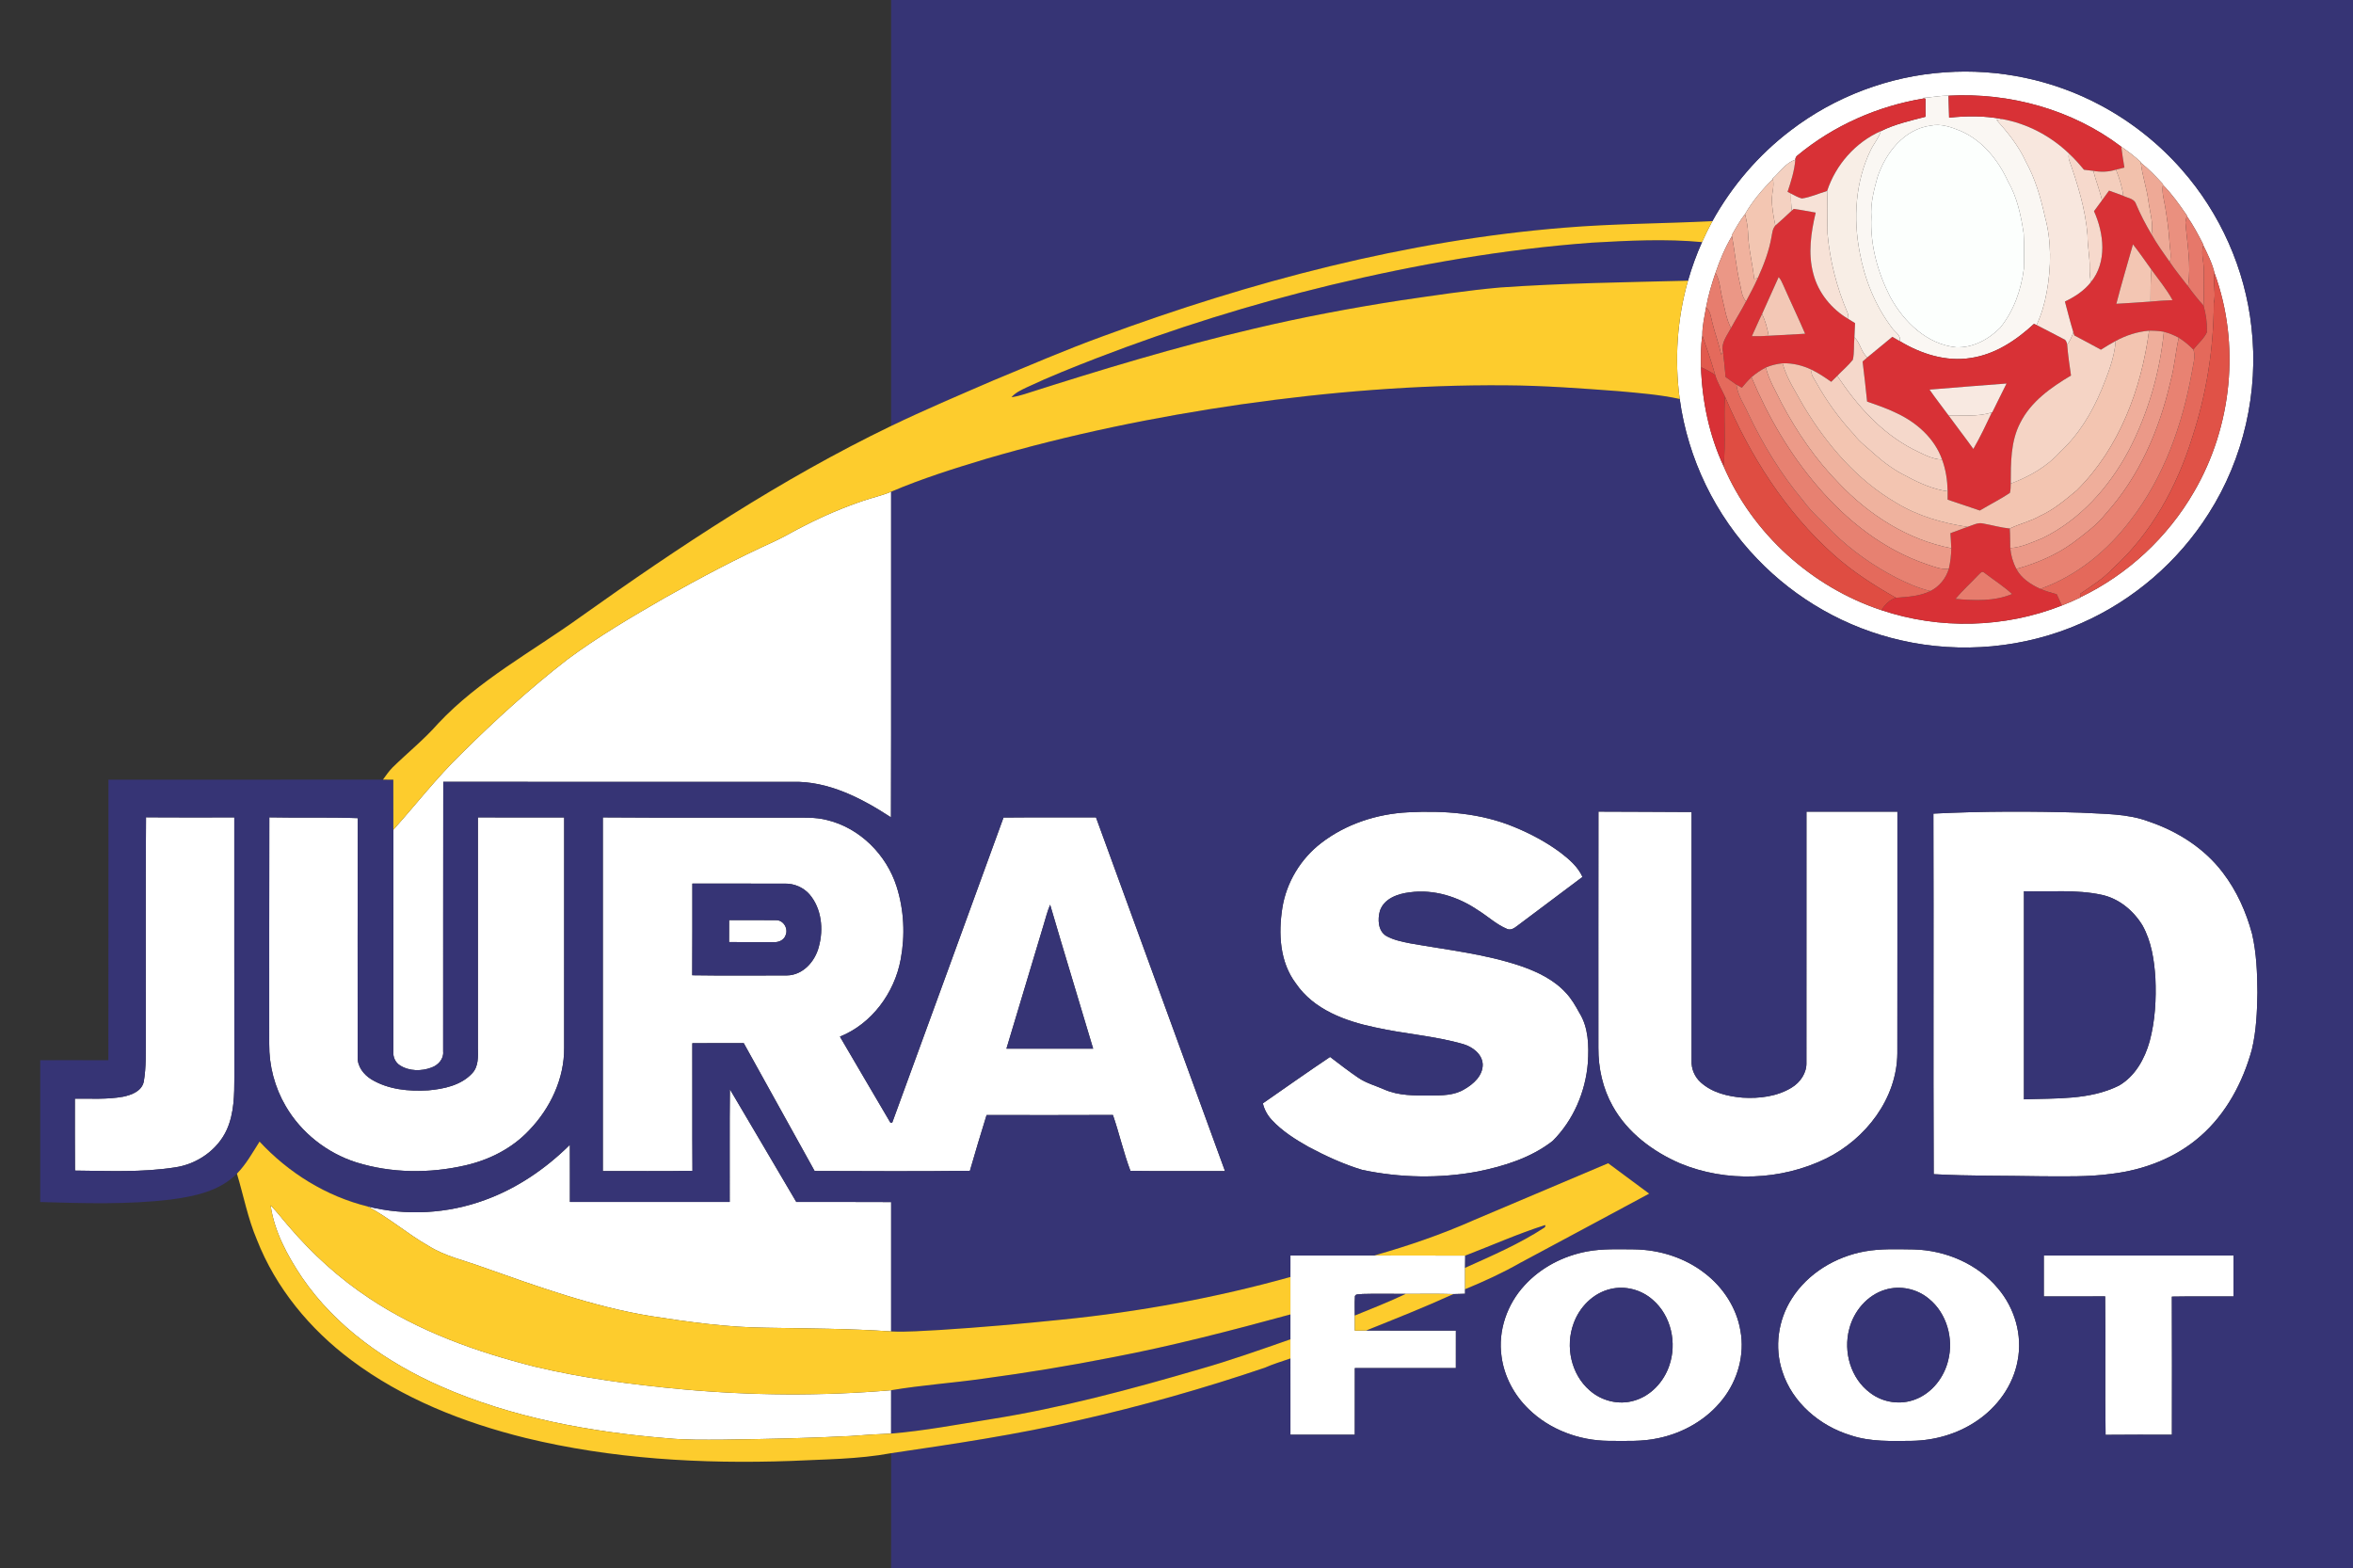 <?xml version="1.0" encoding="UTF-8" ?>
<!DOCTYPE svg PUBLIC "-//W3C//DTD SVG 1.1//EN" "http://www.w3.org/Graphics/SVG/1.1/DTD/svg11.dtd">
<svg width="1280pt" height="853pt" viewBox="0 0 1280 853" version="1.1" xmlns="http://www.w3.org/2000/svg">
<rect x="0" y="0" width="1280" height="853" fill="#333333" stroke="none"/>
<g id="#ffffffff">
<path fill="#ffffff" opacity="1.00" d=" M 974.00 71.02 C 998.10 52.54 1027.69 41.38 1057.99 39.33 C 1087.20 37.23 1116.96 43.46 1142.77 57.32 C 1159.37 66.19 1174.37 78.07 1186.79 92.21 C 1207.79 116.01 1221.30 146.35 1224.76 177.92 C 1228.82 213.09 1220.54 249.57 1201.45 279.42 C 1184.90 305.60 1160.41 326.68 1132.03 339.09 C 1101.51 352.58 1066.62 355.79 1034.12 348.34 C 1004.45 341.68 976.94 326.00 955.93 304.04 C 933.15 280.45 918.14 249.53 913.74 217.04 C 910.86 195.58 912.32 173.54 918.24 152.70 C 920.29 145.54 922.84 138.52 925.88 131.71 C 927.62 127.85 929.51 124.05 931.51 120.31 C 942.09 101.20 956.61 84.26 974.00 71.02 M 1045.87 53.27 L 1046.76 53.53 C 1021.54 57.63 997.36 68.30 977.68 84.66 C 976.99 85.24 976.64 85.99 976.63 86.91 C 971.44 88.50 968.30 93.59 964.35 97.07 L 964.41 97.44 C 958.63 103.08 953.30 109.48 949.28 116.44 C 946.49 120.03 944.26 124.01 942.05 127.98 L 942.14 128.44 C 938.42 134.74 935.53 141.53 933.20 148.46 C 931.10 154.61 929.22 160.85 928.08 167.25 C 927.21 172.29 925.97 177.38 926.05 182.49 C 925.17 188.18 925.20 193.96 925.32 199.71 C 925.94 218.20 929.77 236.77 937.61 253.59 C 953.29 290.30 985.57 319.35 1023.42 331.91 C 1055.12 342.57 1090.54 341.67 1121.65 329.38 C 1125.08 328.07 1128.46 326.60 1131.77 324.99 L 1131.76 324.87 C 1157.46 312.54 1179.24 292.25 1193.49 267.58 C 1214.23 232.06 1218.83 187.18 1204.64 148.48 C 1203.45 143.25 1200.91 138.31 1198.58 133.48 L 1198.64 133.23 C 1195.92 127.82 1193.08 122.44 1189.57 117.50 L 1189.64 117.22 C 1185.66 111.40 1181.57 105.58 1176.60 100.56 L 1176.64 100.18 C 1172.87 96.06 1168.98 91.99 1164.58 88.52 L 1164.54 88.12 C 1161.24 85.06 1157.64 82.34 1153.93 79.81 C 1127.33 59.59 1093.22 50.24 1060.01 52.06 C 1055.26 51.97 1050.60 53.04 1045.87 53.27 Z" />
<path fill="#ffffff" opacity="1.00" d=" M 469.44 272.47 C 474.52 270.72 479.81 269.61 484.76 267.50 C 484.69 326.54 484.86 385.59 484.68 444.64 C 468.72 434.23 450.64 424.81 431.07 425.32 C 367.76 425.33 304.44 425.37 241.13 425.30 C 241.02 474.20 241.13 523.09 241.07 571.99 C 241.48 576.03 238.41 579.39 234.81 580.71 C 229.30 582.83 222.59 582.79 217.53 579.53 C 214.99 577.93 213.75 574.96 213.97 572.03 C 213.98 531.81 213.95 491.60 213.99 451.38 C 226.31 437.59 237.69 422.93 250.97 410.01 C 269.24 391.88 288.31 374.49 308.67 358.72 C 325.37 346.32 343.35 335.76 361.35 325.37 C 380.96 314.32 400.87 303.75 421.38 294.46 C 427.04 291.84 432.36 288.54 437.98 285.81 C 448.12 280.61 458.64 276.13 469.44 272.47 Z" />
<path fill="#ffffff" opacity="1.00" d=" M 718.59 458.70 C 732.09 448.24 749.06 442.73 766.04 441.89 C 785.56 440.87 805.71 442.32 823.93 449.96 C 832.76 453.59 841.25 458.14 848.93 463.84 C 853.64 467.46 858.36 471.51 860.86 477.05 C 848.93 486.00 836.98 494.92 825.06 503.90 C 823.59 505.05 821.71 506.18 819.81 505.33 C 813.98 502.91 809.34 498.44 804.01 495.16 C 793.23 487.81 779.99 483.62 766.90 485.42 C 760.46 486.17 752.90 488.76 750.65 495.51 C 749.38 500.07 749.58 506.31 754.03 509.11 C 758.03 511.37 762.61 512.27 767.08 513.17 C 787.31 516.77 807.95 518.94 827.50 525.59 C 836.46 528.71 845.37 533.00 851.85 540.12 C 854.88 543.32 857.07 547.18 859.18 551.02 C 864.17 559.03 864.36 568.93 863.79 578.06 C 862.53 593.90 855.92 609.39 844.64 620.66 C 832.91 629.83 818.30 634.38 803.90 637.30 C 783.18 641.19 761.67 640.78 741.06 636.42 C 730.93 633.39 721.29 628.92 711.96 623.98 C 704.70 619.87 697.46 615.37 691.78 609.17 C 689.43 606.65 687.76 603.57 686.98 600.22 C 699.15 591.78 711.24 583.21 723.55 574.97 C 728.55 578.81 733.56 582.66 738.77 586.22 C 743.14 589.24 748.34 590.59 753.15 592.73 C 760.99 596.17 769.72 595.94 778.10 595.97 C 784.37 595.90 791.08 595.97 796.61 592.55 C 801.54 589.75 806.63 585.20 806.58 579.07 C 806.33 573.36 801.06 569.52 796.03 568.00 C 780.33 563.48 763.91 562.47 748.01 558.89 C 731.83 555.51 714.68 549.26 704.97 535.02 C 696.13 523.37 695.39 507.83 697.58 493.90 C 699.78 480.04 707.51 467.27 718.59 458.70 Z" />
<path fill="#ffffff" opacity="1.00" d=" M 869.50 569.96 C 869.52 527.15 869.45 484.33 869.53 441.52 C 886.42 441.63 903.31 441.59 920.20 441.74 C 920.21 486.83 920.20 531.91 920.20 577.00 C 919.99 581.44 921.86 585.84 925.17 588.81 C 931.35 594.42 939.91 596.46 948.03 597.13 C 957.11 597.67 966.72 596.50 974.61 591.67 C 979.35 588.82 982.89 583.65 982.67 577.97 C 982.71 532.49 982.67 487.02 982.69 441.54 C 999.18 441.53 1015.67 441.53 1032.16 441.54 C 1032.14 485.35 1032.20 529.17 1032.13 572.99 C 1031.94 597.67 1014.90 619.66 993.30 630.27 C 968.84 642.19 939.17 643.33 913.99 632.90 C 899.08 626.46 885.29 616.13 877.30 601.75 C 871.86 592.11 869.42 580.98 869.50 569.96 Z" />
<path fill="#ffffff" opacity="1.00" d=" M 1051.74 442.60 C 1078.45 441.26 1105.23 441.29 1131.96 442.08 C 1144.35 442.86 1157.18 442.47 1168.97 446.93 C 1184.61 452.22 1199.20 461.48 1209.23 474.76 C 1216.74 484.57 1221.87 496.08 1225.09 507.97 C 1227.51 518.46 1227.93 529.29 1228.01 540.01 C 1227.84 550.38 1227.41 560.86 1224.98 570.98 C 1220.10 588.75 1211.05 605.82 1197.03 618.05 C 1183.70 629.82 1166.40 636.42 1148.88 638.53 C 1136.00 640.32 1122.97 639.94 1110.01 639.89 C 1090.64 639.50 1071.25 639.84 1051.90 638.75 C 1051.63 573.37 1051.94 507.98 1051.74 442.60 M 1101.00 484.84 C 1101.00 522.57 1101.00 560.30 1101.00 598.04 C 1118.33 597.35 1136.61 598.52 1152.62 590.60 C 1161.45 585.54 1166.71 576.03 1169.38 566.48 C 1172.38 555.28 1173.02 543.55 1172.50 532.01 C 1171.87 522.22 1170.34 512.16 1165.52 503.48 C 1160.57 495.34 1152.62 488.72 1143.15 486.75 C 1129.31 483.78 1115.04 485.25 1101.00 484.84 Z" />
<path fill="#ffffff" opacity="1.00" d=" M 79.30 563.98 C 79.39 524.19 79.12 484.39 79.43 444.60 C 95.44 444.76 111.44 444.62 127.45 444.67 C 127.49 491.76 127.40 538.86 127.49 585.95 C 127.48 595.53 127.38 605.50 123.44 614.42 C 118.41 625.62 107.06 633.41 95.02 635.08 C 77.09 637.87 58.87 636.96 40.79 636.80 C 40.65 623.75 40.77 610.70 40.73 597.66 C 49.50 597.61 58.36 598.16 67.03 596.60 C 71.58 595.64 77.12 593.58 78.20 588.45 C 79.62 580.39 79.22 572.14 79.30 563.98 Z" />
<path fill="#ffffff" opacity="1.00" d=" M 146.45 567.94 C 146.50 526.83 146.37 485.73 146.51 444.63 C 162.55 444.98 178.60 444.46 194.62 445.07 C 194.48 488.36 194.58 531.65 194.57 574.94 C 194.33 580.13 197.82 584.61 202.06 587.20 C 211.26 592.74 222.44 593.79 232.96 593.15 C 241.46 592.39 250.79 590.44 256.83 583.91 C 260.41 580.17 260.04 574.74 259.97 569.97 C 259.95 528.20 259.96 486.44 259.97 444.67 C 275.61 444.67 291.25 444.65 306.90 444.68 C 306.88 486.43 306.91 528.19 306.89 569.95 C 307.05 586.73 299.36 602.91 287.85 614.86 C 278.60 624.75 266.08 631.03 252.97 634.00 C 233.58 638.44 212.90 638.25 193.84 632.33 C 177.86 627.25 163.80 616.21 155.38 601.67 C 149.43 591.50 146.34 579.71 146.45 567.94 Z" />
<path fill="#ffffff" opacity="1.00" d=" M 327.93 444.66 C 361.95 444.90 395.98 444.76 430.00 444.80 C 436.69 444.84 443.50 444.40 450.04 446.14 C 467.78 450.45 482.22 464.96 487.72 482.21 C 491.81 495.00 492.46 508.84 489.95 522.01 C 486.57 540.16 474.25 556.94 456.91 563.93 C 466.09 579.56 475.21 595.23 484.43 610.83 C 484.67 610.79 485.14 610.70 485.38 610.66 C 505.60 555.37 525.78 500.06 545.90 444.74 C 562.66 444.58 579.44 444.70 596.21 444.67 C 619.60 508.80 643.00 572.93 666.38 637.06 C 649.24 637.00 632.09 637.21 614.95 636.96 C 611.22 627.12 608.88 616.57 605.41 606.54 C 582.50 606.67 559.59 606.59 536.69 606.58 C 533.59 616.66 530.50 626.76 527.61 636.91 C 499.46 637.30 471.29 637.07 443.14 637.01 C 430.32 613.80 417.47 590.62 404.58 567.45 C 395.25 567.52 385.93 567.40 376.61 567.51 C 376.69 590.65 376.53 613.79 376.69 636.92 C 360.44 637.25 344.18 636.98 327.93 637.06 C 327.93 572.93 327.93 508.80 327.93 444.66 M 376.63 480.67 C 376.58 497.29 376.71 513.92 376.56 530.54 C 393.72 530.81 410.90 530.63 428.06 530.63 C 436.81 530.53 443.44 522.97 445.45 514.97 C 448.08 505.46 446.95 494.25 440.38 486.55 C 437.07 482.74 432.07 480.62 427.04 480.69 C 410.24 480.64 393.43 480.68 376.63 480.67 M 567.61 503.46 C 560.90 525.80 554.18 548.13 547.49 570.47 C 563.22 570.47 578.94 570.46 594.66 570.47 C 586.93 544.35 578.89 518.32 571.26 492.17 C 569.69 495.81 568.80 499.69 567.61 503.46 Z" />
<path fill="#ffffff" opacity="1.00" d=" M 396.63 500.54 C 405.07 500.57 413.52 500.44 421.97 500.58 C 426.02 500.35 428.87 504.92 427.44 508.56 C 426.65 511.26 423.79 512.67 421.12 512.52 C 412.94 512.53 404.77 512.59 396.60 512.47 C 396.63 508.49 396.63 504.51 396.63 500.54 Z" />
<path fill="#ffffff" opacity="1.00" d=" M 397.06 592.58 C 409.16 612.98 421.12 633.45 433.18 653.87 C 450.38 653.90 467.57 653.80 484.77 653.92 C 484.74 677.38 484.74 700.84 484.77 724.30 C 462.23 722.73 439.61 722.70 417.03 722.29 C 395.87 722.10 374.86 719.19 353.99 715.95 C 322.36 710.78 292.15 699.75 262.05 689.13 C 252.36 685.59 242.06 683.37 233.22 677.82 C 221.70 671.31 211.67 662.41 199.94 656.30 C 220.96 661.53 243.51 660.28 263.84 652.78 C 281.26 646.46 296.87 635.77 310.00 622.78 C 310.07 633.14 310.00 643.51 310.03 653.87 C 339.00 653.87 367.97 653.86 396.94 653.87 C 397.04 633.44 396.80 613.01 397.06 592.58 Z" />
<path fill="#ffffff" opacity="1.00" d=" M 147.20 655.68 C 150.84 659.42 153.97 663.61 157.41 667.52 C 170.05 682.25 184.55 695.44 200.75 706.17 C 228.01 724.38 259.32 735.48 290.93 743.47 C 317.20 749.74 344.04 753.27 370.91 755.74 C 408.76 759.23 446.90 759.52 484.77 756.28 C 484.74 764.14 484.75 772.00 484.76 779.87 C 477.43 780.18 470.10 780.58 462.78 781.19 C 439.54 782.40 416.26 782.86 392.98 783.18 C 382.96 783.22 372.92 783.38 362.93 782.41 C 320.84 778.97 278.57 771.22 239.73 754.16 C 210.21 741.12 182.62 721.78 164.24 694.87 C 156.32 682.99 149.22 670.00 147.20 655.68 Z" />
<path fill="#ffffff" opacity="1.00" d=" M 863.49 680.76 C 871.89 679.22 880.47 679.62 888.97 679.65 C 902.74 679.84 916.59 684.17 927.48 692.71 C 937.36 700.32 944.70 711.48 946.77 723.86 C 949.20 736.92 945.31 750.77 937.15 761.15 C 928.57 772.17 915.76 779.54 902.16 782.36 C 893.23 784.35 884.04 783.82 874.97 783.83 C 859.05 783.68 843.01 777.74 831.56 766.54 C 823.68 758.94 818.23 748.76 816.81 737.87 C 814.80 723.97 819.82 709.52 829.29 699.28 C 838.19 689.48 850.54 683.15 863.49 680.76 M 876.04 701.23 C 866.63 703.44 859.14 711.10 855.97 720.08 C 851.43 732.45 854.63 747.61 864.73 756.34 C 871.19 762.11 880.60 764.46 888.95 761.95 C 898.01 759.38 905.05 751.76 908.03 742.97 C 912.37 730.66 909.09 715.70 899.07 707.09 C 892.90 701.61 884.08 699.25 876.04 701.23 Z" />
<path fill="#ffffff" opacity="1.00" d=" M 1014.55 680.73 C 1023.27 679.18 1032.18 679.60 1041.00 679.69 C 1058.32 680.11 1075.76 687.50 1086.93 700.96 C 1095.96 711.60 1100.28 726.30 1097.59 740.09 C 1095.17 753.68 1086.44 765.62 1075.04 773.18 C 1064.77 780.08 1052.41 783.62 1040.08 783.82 C 1028.95 783.92 1017.53 784.43 1006.82 780.84 C 989.99 775.75 974.94 763.02 969.54 745.98 C 965.19 732.94 967.26 718.11 974.64 706.56 C 983.37 692.67 998.56 683.59 1014.55 680.73 M 1025.45 701.63 C 1015.71 704.58 1008.42 713.27 1005.96 722.99 C 1002.62 735.44 1006.82 750.02 1017.40 757.75 C 1024.33 763.06 1034.03 764.45 1042.14 761.17 C 1051.07 757.67 1057.54 749.31 1059.77 740.11 C 1062.83 728.21 1059.04 714.49 1049.41 706.62 C 1042.91 701.09 1033.61 699.10 1025.45 701.63 Z" />
<path fill="#ffffff" opacity="1.00" d=" M 701.98 683.01 C 717.23 682.95 732.49 683.11 747.74 682.94 C 764.18 683.11 780.62 682.93 797.06 683.05 C 797.01 685.26 796.98 687.47 796.98 689.70 C 796.97 693.57 797.00 697.45 796.99 701.33 C 796.98 701.95 796.98 703.19 796.98 703.81 C 794.85 703.85 792.72 703.90 790.61 703.98 C 781.96 703.72 773.31 703.86 764.66 703.88 C 756.77 703.88 748.87 703.70 740.99 703.93 C 739.58 704.30 736.68 703.53 737.05 705.88 C 736.84 709.13 737.03 712.39 737.00 715.65 C 736.99 718.38 737.00 721.12 737.02 723.86 C 739.06 723.83 741.11 723.83 743.17 723.79 C 759.44 723.89 775.71 723.80 791.98 723.84 C 791.98 730.64 791.98 737.44 791.97 744.24 C 773.65 744.24 755.33 744.25 737.01 744.23 C 736.97 756.31 737.01 768.39 736.99 780.48 C 725.32 780.49 713.65 780.49 701.98 780.48 C 701.96 766.65 701.97 752.82 701.97 739.00 C 701.97 735.52 701.97 732.05 701.97 728.59 C 701.97 724.07 701.97 719.56 701.97 715.05 C 701.97 708.25 701.97 701.46 701.97 694.67 C 701.96 690.78 701.97 686.90 701.98 683.01 Z" />
<path fill="#ffffff" opacity="1.00" d=" M 1111.80 683.01 C 1146.20 683.00 1180.60 683.01 1215.00 683.01 C 1215.00 690.42 1215.00 697.84 1215.00 705.26 C 1203.82 705.33 1192.64 705.15 1181.46 705.36 C 1181.57 730.40 1181.52 755.45 1181.49 780.50 C 1169.46 780.51 1157.43 780.40 1145.41 780.56 C 1145.01 755.45 1145.49 730.34 1145.17 705.23 C 1134.05 705.31 1122.92 705.25 1111.80 705.26 C 1111.79 697.84 1111.79 690.43 1111.80 683.01 Z" />
</g>
<g id="#363475ff">
<path fill="#363475" opacity="1.00" d=" M 484.75 0.00 L 1280.00 0.00 L 1280.00 853.00 L 484.76 853.00 C 484.75 832.17 484.74 811.35 484.77 790.53 C 518.96 785.49 553.20 780.44 586.88 772.59 C 621.06 764.87 654.82 755.29 687.99 744.05 C 692.53 742.03 697.29 740.63 701.97 739.00 C 701.97 752.82 701.96 766.65 701.98 780.48 C 713.65 780.49 725.32 780.49 736.99 780.48 C 737.01 768.39 736.97 756.31 737.01 744.23 C 755.33 744.25 773.65 744.24 791.97 744.24 C 791.98 737.44 791.98 730.64 791.98 723.84 C 775.71 723.80 759.44 723.89 743.17 723.79 C 759.08 717.41 775.03 711.10 790.61 703.98 C 792.72 703.90 794.85 703.85 796.98 703.81 C 796.98 703.19 796.98 701.95 796.99 701.33 C 807.23 697.10 817.31 692.52 826.94 687.01 C 850.32 674.42 873.78 661.99 897.13 649.34 C 889.69 643.82 882.25 638.31 874.82 632.80 C 850.44 643.09 826.09 653.45 801.73 663.75 C 784.25 671.52 766.13 677.73 747.74 682.94 C 732.49 683.11 717.23 682.95 701.98 683.01 C 701.97 686.90 701.96 690.78 701.97 694.67 C 661.40 705.99 619.82 713.64 577.92 717.85 C 555.68 720.16 533.41 722.11 511.09 723.52 C 502.32 723.91 493.55 724.74 484.77 724.30 C 484.74 700.84 484.74 677.38 484.77 653.92 C 467.57 653.80 450.38 653.90 433.18 653.87 C 421.12 633.45 409.16 612.98 397.06 592.58 C 396.80 613.01 397.04 633.44 396.94 653.87 C 367.97 653.86 339.00 653.87 310.03 653.87 C 310.00 643.51 310.07 633.14 310.00 622.78 C 296.87 635.77 281.26 646.46 263.84 652.78 C 243.51 660.28 220.96 661.53 199.94 656.30 C 177.39 650.75 156.93 637.99 141.19 621.02 C 137.38 627.03 133.89 633.34 128.89 638.47 C 119.46 648.01 105.68 650.87 92.87 652.55 C 69.32 655.37 45.53 654.59 21.87 653.90 C 21.86 628.18 21.86 602.46 21.87 576.74 C 34.23 576.74 46.59 576.70 58.95 576.76 C 59.05 525.88 58.94 475.01 59.00 424.13 C 108.78 424.13 158.55 424.14 208.32 424.12 C 210.20 424.12 212.08 424.13 213.96 424.13 C 213.99 433.22 213.95 442.30 213.99 451.38 C 213.95 491.60 213.98 531.81 213.97 572.03 C 213.75 574.96 214.99 577.93 217.53 579.53 C 222.59 582.79 229.30 582.83 234.81 580.71 C 238.41 579.39 241.48 576.03 241.07 571.99 C 241.13 523.09 241.02 474.20 241.13 425.30 C 304.44 425.37 367.76 425.33 431.07 425.32 C 450.64 424.81 468.72 434.23 484.68 444.64 C 484.86 385.59 484.69 326.54 484.76 267.50 C 501.52 260.34 518.93 254.88 536.36 249.63 C 581.77 236.33 628.22 226.77 675.03 219.99 C 722.70 213.20 770.84 209.24 819.01 209.61 C 839.69 209.73 860.32 211.28 880.93 212.83 C 891.91 213.83 902.95 214.68 913.74 217.04 C 918.14 249.53 933.15 280.45 955.93 304.04 C 976.94 326.00 1004.45 341.68 1034.12 348.34 C 1066.62 355.79 1101.51 352.58 1132.03 339.09 C 1160.41 326.68 1184.90 305.60 1201.45 279.42 C 1220.54 249.57 1228.82 213.09 1224.76 177.92 C 1221.30 146.35 1207.79 116.01 1186.79 92.21 C 1174.37 78.07 1159.37 66.19 1142.77 57.32 C 1116.96 43.46 1087.20 37.23 1057.99 39.33 C 1027.69 41.38 998.10 52.54 974.00 71.02 C 956.61 84.26 942.09 101.20 931.51 120.31 C 904.65 121.65 877.73 121.64 850.92 123.87 C 764.87 130.84 680.72 153.14 599.92 182.93 C 579.68 190.28 559.91 198.85 540.02 207.09 C 521.51 215.10 502.93 222.98 484.75 231.73 C 484.75 154.48 484.75 77.24 484.75 0.00 M 718.59 458.70 C 707.51 467.27 699.78 480.04 697.58 493.90 C 695.39 507.83 696.13 523.37 704.97 535.02 C 714.68 549.26 731.83 555.51 748.01 558.89 C 763.91 562.47 780.33 563.48 796.03 568.00 C 801.06 569.52 806.33 573.36 806.58 579.07 C 806.63 585.20 801.54 589.75 796.61 592.55 C 791.08 595.97 784.37 595.90 778.10 595.97 C 769.72 595.94 760.99 596.17 753.15 592.73 C 748.34 590.59 743.14 589.24 738.77 586.22 C 733.56 582.66 728.55 578.81 723.55 574.97 C 711.24 583.21 699.15 591.78 686.98 600.22 C 687.76 603.57 689.43 606.65 691.78 609.17 C 697.46 615.37 704.70 619.87 711.96 623.98 C 721.29 628.92 730.93 633.39 741.06 636.42 C 761.67 640.78 783.18 641.19 803.90 637.30 C 818.30 634.38 832.91 629.83 844.64 620.66 C 855.92 609.39 862.53 593.90 863.79 578.06 C 864.36 568.93 864.17 559.03 859.18 551.02 C 857.07 547.18 854.88 543.32 851.85 540.12 C 845.37 533.00 836.46 528.71 827.50 525.59 C 807.95 518.94 787.31 516.77 767.08 513.17 C 762.61 512.27 758.03 511.37 754.03 509.11 C 749.58 506.31 749.38 500.07 750.65 495.51 C 752.90 488.76 760.46 486.17 766.90 485.42 C 779.99 483.62 793.23 487.81 804.01 495.16 C 809.34 498.44 813.98 502.91 819.81 505.33 C 821.71 506.18 823.59 505.05 825.06 503.90 C 836.98 494.92 848.93 486.00 860.86 477.05 C 858.36 471.51 853.64 467.46 848.93 463.84 C 841.25 458.14 832.76 453.59 823.93 449.96 C 805.71 442.32 785.56 440.87 766.04 441.89 C 749.06 442.73 732.09 448.24 718.59 458.70 M 869.50 569.96 C 869.42 580.98 871.86 592.11 877.30 601.75 C 885.29 616.13 899.08 626.46 913.99 632.90 C 939.17 643.33 968.84 642.19 993.30 630.27 C 1014.90 619.66 1031.94 597.67 1032.13 572.99 C 1032.20 529.17 1032.14 485.35 1032.16 441.54 C 1015.67 441.53 999.18 441.53 982.69 441.54 C 982.67 487.02 982.71 532.49 982.67 577.97 C 982.89 583.65 979.35 588.82 974.61 591.67 C 966.72 596.50 957.11 597.67 948.03 597.13 C 939.91 596.46 931.35 594.42 925.17 588.81 C 921.86 585.84 919.99 581.44 920.20 577.00 C 920.20 531.91 920.21 486.83 920.20 441.74 C 903.31 441.59 886.42 441.63 869.53 441.52 C 869.45 484.33 869.52 527.15 869.50 569.96 M 1051.74 442.60 C 1051.94 507.98 1051.63 573.37 1051.90 638.75 C 1071.25 639.84 1090.64 639.50 1110.01 639.89 C 1122.97 639.94 1136.00 640.32 1148.88 638.53 C 1166.40 636.42 1183.70 629.82 1197.03 618.05 C 1211.05 605.82 1220.10 588.75 1224.98 570.98 C 1227.41 560.86 1227.84 550.38 1228.01 540.01 C 1227.93 529.29 1227.51 518.46 1225.09 507.97 C 1221.87 496.08 1216.74 484.57 1209.23 474.76 C 1199.20 461.48 1184.61 452.22 1168.97 446.93 C 1157.18 442.47 1144.35 442.86 1131.96 442.08 C 1105.23 441.29 1078.45 441.26 1051.74 442.60 M 79.30 563.98 C 79.22 572.14 79.62 580.39 78.20 588.45 C 77.12 593.58 71.58 595.64 67.03 596.60 C 58.36 598.16 49.50 597.61 40.73 597.66 C 40.77 610.70 40.65 623.75 40.79 636.80 C 58.87 636.96 77.09 637.87 95.02 635.08 C 107.06 633.41 118.41 625.62 123.44 614.42 C 127.38 605.50 127.48 595.53 127.49 585.95 C 127.40 538.86 127.49 491.76 127.45 444.67 C 111.44 444.62 95.44 444.76 79.43 444.60 C 79.12 484.39 79.39 524.19 79.30 563.98 M 146.45 567.94 C 146.34 579.71 149.43 591.50 155.38 601.67 C 163.80 616.21 177.86 627.25 193.84 632.33 C 212.90 638.25 233.58 638.44 252.97 634.00 C 266.08 631.03 278.60 624.75 287.85 614.86 C 299.36 602.91 307.05 586.73 306.89 569.95 C 306.91 528.19 306.88 486.43 306.90 444.68 C 291.25 444.65 275.61 444.67 259.97 444.67 C 259.96 486.44 259.95 528.20 259.97 569.97 C 260.04 574.74 260.41 580.17 256.83 583.91 C 250.79 590.44 241.46 592.39 232.96 593.15 C 222.44 593.79 211.26 592.74 202.06 587.20 C 197.82 584.61 194.33 580.13 194.57 574.94 C 194.58 531.65 194.48 488.36 194.62 445.07 C 178.60 444.46 162.55 444.98 146.51 444.63 C 146.37 485.73 146.50 526.83 146.45 567.94 M 327.93 444.66 C 327.93 508.80 327.93 572.93 327.93 637.06 C 344.18 636.98 360.44 637.25 376.69 636.92 C 376.53 613.79 376.69 590.65 376.61 567.51 C 385.93 567.40 395.25 567.52 404.58 567.45 C 417.47 590.62 430.32 613.80 443.14 637.01 C 471.29 637.07 499.46 637.30 527.61 636.91 C 530.50 626.76 533.59 616.66 536.69 606.58 C 559.59 606.59 582.50 606.67 605.41 606.54 C 608.88 616.57 611.22 627.12 614.95 636.96 C 632.09 637.21 649.24 637.00 666.38 637.06 C 643.00 572.93 619.60 508.80 596.21 444.67 C 579.44 444.70 562.66 444.58 545.90 444.74 C 525.78 500.06 505.60 555.37 485.38 610.66 C 485.14 610.70 484.67 610.79 484.43 610.83 C 475.21 595.23 466.09 579.56 456.91 563.93 C 474.25 556.94 486.57 540.16 489.95 522.01 C 492.46 508.84 491.81 495.00 487.72 482.21 C 482.22 464.96 467.78 450.45 450.04 446.14 C 443.50 444.40 436.69 444.84 430.00 444.80 C 395.98 444.76 361.95 444.90 327.93 444.66 M 863.49 680.76 C 850.54 683.15 838.19 689.48 829.29 699.28 C 819.82 709.52 814.80 723.97 816.81 737.87 C 818.23 748.76 823.68 758.94 831.56 766.54 C 843.01 777.74 859.05 783.68 874.97 783.83 C 884.04 783.82 893.23 784.35 902.16 782.36 C 915.76 779.54 928.57 772.17 937.15 761.15 C 945.31 750.77 949.20 736.92 946.77 723.86 C 944.70 711.48 937.36 700.32 927.48 692.71 C 916.59 684.17 902.74 679.84 888.97 679.65 C 880.47 679.62 871.89 679.22 863.49 680.76 M 1014.55 680.73 C 998.56 683.59 983.37 692.67 974.64 706.56 C 967.26 718.11 965.19 732.94 969.54 745.98 C 974.94 763.02 989.99 775.75 1006.82 780.84 C 1017.53 784.43 1028.95 783.92 1040.08 783.82 C 1052.41 783.62 1064.77 780.08 1075.04 773.18 C 1086.44 765.62 1095.17 753.68 1097.59 740.09 C 1100.28 726.30 1095.96 711.60 1086.93 700.96 C 1075.76 687.50 1058.32 680.11 1041.00 679.69 C 1032.18 679.60 1023.27 679.18 1014.55 680.73 M 1111.80 683.01 C 1111.79 690.43 1111.79 697.84 1111.80 705.26 C 1122.92 705.25 1134.05 705.31 1145.17 705.23 C 1145.49 730.34 1145.01 755.45 1145.41 780.56 C 1157.43 780.40 1169.46 780.51 1181.49 780.50 C 1181.52 755.45 1181.57 730.40 1181.46 705.36 C 1192.64 705.15 1203.82 705.33 1215.00 705.26 C 1215.00 697.84 1215.00 690.42 1215.00 683.01 C 1180.60 683.01 1146.20 683.00 1111.80 683.01 Z" />
<path fill="#363475" opacity="1.00" d=" M 866.00 132.01 C 885.92 130.89 905.98 129.83 925.88 131.71 C 922.84 138.52 920.29 145.54 918.24 152.70 C 884.17 153.57 850.07 154.01 816.06 156.39 C 797.91 158.00 779.88 160.79 761.85 163.41 C 735.06 167.56 708.39 172.57 682.00 178.83 C 639.81 188.68 598.34 201.30 557.09 214.48 C 554.84 215.20 552.55 215.75 550.22 216.10 C 552.44 213.51 555.61 212.13 558.61 210.69 C 571.06 204.83 583.87 199.76 596.69 194.78 C 638.20 178.78 680.75 165.47 723.99 155.03 C 770.66 143.86 818.11 135.53 866.00 132.01 Z" />
<path fill="#363475" opacity="1.00" d=" M 376.63 480.67 C 393.43 480.68 410.24 480.64 427.04 480.69 C 432.07 480.62 437.07 482.74 440.38 486.55 C 446.95 494.25 448.08 505.46 445.45 514.97 C 443.44 522.97 436.81 530.53 428.06 530.63 C 410.90 530.63 393.72 530.81 376.56 530.54 C 376.71 513.92 376.58 497.29 376.63 480.67 M 396.63 500.54 C 396.63 504.51 396.63 508.49 396.60 512.47 C 404.77 512.59 412.94 512.53 421.12 512.52 C 423.79 512.67 426.65 511.26 427.44 508.56 C 428.87 504.92 426.02 500.35 421.97 500.58 C 413.52 500.44 405.07 500.57 396.63 500.54 Z" />
<path fill="#363475" opacity="1.00" d=" M 1101.00 484.84 C 1115.04 485.25 1129.31 483.78 1143.15 486.75 C 1152.62 488.72 1160.57 495.34 1165.52 503.48 C 1170.34 512.16 1171.87 522.22 1172.50 532.01 C 1173.02 543.55 1172.38 555.28 1169.38 566.48 C 1166.71 576.03 1161.45 585.54 1152.62 590.60 C 1136.61 598.52 1118.33 597.35 1101.00 598.04 C 1101.00 560.30 1101.00 522.57 1101.00 484.84 Z" />
<path fill="#363475" opacity="1.00" d=" M 567.61 503.46 C 568.80 499.69 569.69 495.81 571.26 492.17 C 578.89 518.32 586.93 544.35 594.66 570.47 C 578.94 570.46 563.22 570.47 547.49 570.47 C 554.18 548.13 560.90 525.80 567.61 503.46 Z" />
<path fill="#363475" opacity="1.00" d=" M 840.57 666.42 C 840.75 667.07 840.56 667.56 840.00 667.90 C 826.51 676.69 811.63 683.10 796.98 689.70 C 796.98 687.47 797.01 685.26 797.06 683.05 C 811.54 677.49 825.76 671.14 840.57 666.42 Z" />
<path fill="#363475" opacity="1.00" d=" M 876.04 701.23 C 884.08 699.25 892.90 701.61 899.07 707.09 C 909.09 715.70 912.37 730.66 908.03 742.97 C 905.05 751.76 898.01 759.38 888.95 761.95 C 880.60 764.46 871.19 762.11 864.73 756.34 C 854.63 747.61 851.43 732.45 855.97 720.08 C 859.14 711.10 866.63 703.44 876.04 701.23 Z" />
<path fill="#363475" opacity="1.00" d=" M 1025.45 701.63 C 1033.61 699.10 1042.91 701.09 1049.41 706.62 C 1059.04 714.49 1062.83 728.21 1059.77 740.11 C 1057.54 749.31 1051.07 757.67 1042.14 761.17 C 1034.03 764.45 1024.33 763.06 1017.40 757.75 C 1006.82 750.02 1002.62 735.44 1005.96 722.99 C 1008.42 713.27 1015.71 704.58 1025.45 701.63 Z" />
<path fill="#363475" opacity="1.00" d=" M 737.05 705.88 C 736.68 703.53 739.58 704.30 740.99 703.93 C 748.87 703.70 756.77 703.88 764.66 703.88 C 755.63 708.23 746.26 711.84 737.00 715.65 C 737.03 712.39 736.84 709.13 737.05 705.88 Z" />
<path fill="#363475" opacity="1.00" d=" M 604.90 738.42 C 637.62 732.21 669.85 723.79 701.97 715.05 C 701.97 719.56 701.97 724.07 701.97 728.59 C 685.66 734.27 669.39 740.06 652.78 744.79 C 615.35 755.73 577.59 765.89 539.04 772.03 C 520.99 774.89 502.98 778.35 484.76 779.87 C 484.75 772.00 484.74 764.14 484.77 756.28 C 501.41 753.48 518.27 752.35 534.97 749.97 C 558.39 746.82 581.72 742.99 604.90 738.42 Z" />
</g>
<g id="#faf7f3ff">
<path fill="#faf7f3" opacity="1.00" d=" M 1045.87 53.27 C 1050.60 53.04 1055.26 51.97 1060.01 52.06 C 1060.10 56.04 1060.22 60.01 1060.30 63.99 C 1069.86 63.01 1079.58 62.90 1089.04 64.76 C 1088.31 64.90 1086.85 65.17 1086.11 65.30 C 1092.31 72.16 1098.17 79.47 1102.03 87.94 C 1107.15 97.24 1110.10 107.48 1112.38 117.79 C 1116.07 131.23 1115.86 145.49 1113.34 159.12 C 1112.23 165.20 1110.49 171.19 1107.87 176.80 C 1107.51 176.66 1106.79 176.37 1106.42 176.23 C 1096.82 185.13 1085.31 192.80 1072.11 194.74 C 1058.60 196.93 1044.94 192.51 1033.45 185.57 C 1034.27 182.24 1030.49 180.49 1028.97 178.05 C 1020.01 166.08 1014.29 151.83 1011.64 137.16 C 1008.05 118.66 1009.34 98.73 1017.65 81.62 C 1019.34 78.11 1022.02 75.11 1023.16 71.32 C 1030.84 67.52 1039.24 65.64 1047.48 63.50 C 1047.41 60.23 1047.40 56.97 1047.44 53.70 L 1046.76 53.53 L 1045.87 53.27 M 1050.34 68.33 C 1035.79 70.18 1025.69 83.26 1021.33 96.38 C 1019.42 103.41 1017.46 110.63 1018.01 117.99 C 1017.26 133.15 1021.44 148.25 1028.33 161.67 C 1035.70 175.10 1048.14 187.26 1064.05 188.91 C 1073.19 189.34 1081.84 184.62 1088.12 178.25 C 1095.49 169.11 1099.51 157.60 1100.98 146.04 C 1101.07 139.69 1101.20 133.32 1100.84 126.98 C 1099.41 117.23 1097.29 107.33 1092.33 98.70 C 1087.07 87.16 1078.53 76.48 1066.68 71.29 C 1061.56 69.18 1055.93 67.14 1050.34 68.33 Z" />
</g>
<g id="#d83136ff">
<path fill="#d83136" opacity="1.00" d=" M 1060.01 52.06 C 1093.22 50.24 1127.33 59.59 1153.93 79.81 C 1154.44 83.59 1154.98 87.38 1155.64 91.14 C 1154.09 91.51 1152.58 91.89 1151.06 92.28 C 1147.06 93.59 1142.83 93.66 1138.72 92.95 C 1137.01 92.74 1135.32 92.54 1133.64 92.34 C 1131.07 89.22 1128.40 86.19 1125.43 83.47 C 1115.44 73.91 1102.68 67.19 1089.04 64.76 C 1079.58 62.90 1069.86 63.01 1060.30 63.99 C 1060.22 60.01 1060.10 56.04 1060.01 52.06 Z" />
<path fill="#d83136" opacity="1.00" d=" M 977.68 84.66 C 997.36 68.30 1021.54 57.63 1046.76 53.53 L 1047.44 53.70 C 1047.40 56.97 1047.41 60.23 1047.48 63.50 C 1039.24 65.64 1030.84 67.52 1023.16 71.32 C 1009.38 77.41 998.61 89.62 993.93 103.89 C 989.35 105.22 984.93 107.31 980.19 107.97 C 978.10 107.43 976.23 106.32 974.33 105.36 C 973.85 105.11 972.90 104.61 972.42 104.35 C 974.31 98.67 976.15 92.91 976.63 86.91 C 976.64 85.99 976.99 85.24 977.68 84.66 Z" />
<path fill="#d83136" opacity="1.00" d=" M 1147.29 103.70 C 1149.87 104.60 1152.45 105.52 1155.01 106.53 C 1157.42 107.78 1161.01 107.97 1161.96 110.98 C 1164.37 116.68 1167.24 122.18 1170.41 127.50 C 1173.36 132.77 1176.91 137.66 1180.38 142.60 C 1183.42 147.16 1186.94 151.37 1190.25 155.73 C 1192.87 159.38 1195.68 162.90 1198.69 166.25 C 1200.03 170.93 1200.68 175.85 1200.54 180.72 C 1198.84 184.36 1195.55 186.97 1193.18 190.18 C 1190.76 187.74 1188.13 185.50 1185.20 183.71 C 1182.65 182.31 1179.93 181.23 1177.13 180.49 C 1174.47 180.02 1171.76 179.86 1169.07 179.89 C 1162.69 180.41 1156.50 182.43 1150.90 185.48 C 1148.15 186.94 1145.50 188.58 1142.87 190.23 C 1138.02 187.68 1133.27 184.94 1128.40 182.46 C 1128.27 182.02 1128.00 181.15 1127.86 180.71 C 1126.17 175.20 1124.78 169.60 1123.29 164.03 C 1128.59 161.50 1133.66 158.23 1137.34 153.57 C 1146.33 142.67 1144.56 126.99 1139.11 114.89 C 1140.52 112.90 1141.97 110.94 1143.45 108.99 C 1144.75 107.24 1146.02 105.47 1147.29 103.70 M 1160.30 132.92 C 1157.29 143.70 1154.04 154.42 1151.26 165.27 C 1157.46 164.94 1163.66 164.49 1169.86 164.06 C 1173.85 163.71 1177.85 163.41 1181.86 163.28 C 1178.64 157.36 1174.27 152.14 1170.34 146.68 C 1167.02 142.07 1163.83 137.37 1160.30 132.92 Z" />
<path fill="#d83136" opacity="1.00" d=" M 974.76 114.50 L 975.80 113.64 C 979.79 114.16 983.74 114.99 987.71 115.66 C 985.15 126.49 983.45 137.97 986.42 148.91 C 989.08 159.30 996.34 168.14 1005.50 173.54 C 1006.69 174.29 1007.91 175.03 1009.13 175.78 C 1008.99 178.34 1008.88 180.91 1008.78 183.49 C 1008.34 187.54 1008.83 191.74 1007.92 195.72 C 1005.40 198.91 1002.23 201.52 999.45 204.47 C 998.35 205.55 997.25 206.63 996.16 207.71 C 992.79 205.34 989.37 203.02 985.66 201.21 C 980.71 198.79 975.23 197.47 969.71 197.62 C 966.58 197.96 963.49 198.67 960.60 199.91 C 957.79 201.35 955.18 203.13 952.78 205.17 C 950.86 206.92 949.20 208.91 947.55 210.91 C 946.56 210.37 945.58 209.83 944.62 209.28 C 942.61 207.92 940.67 206.46 938.70 205.07 C 938.28 200.63 937.92 196.19 937.35 191.78 C 935.89 186.72 939.48 182.68 941.62 178.49 C 944.27 173.59 947.27 168.89 949.82 163.93 C 952.03 159.76 954.28 155.59 956.21 151.28 C 959.47 144.08 962.34 136.62 963.69 128.80 C 964.09 126.68 964.26 124.37 965.78 122.69 C 968.85 120.04 971.81 117.28 974.76 114.50 M 967.56 150.73 C 964.61 157.44 961.49 164.08 958.54 170.80 C 956.56 174.77 954.86 178.87 952.99 182.90 C 956.03 182.96 959.08 182.91 962.12 182.65 C 968.73 182.30 975.35 181.90 981.96 181.56 C 978.14 172.65 973.94 163.92 970.04 155.04 C 969.34 153.53 968.71 151.95 967.56 150.73 Z" />
<path fill="#d83136" opacity="1.00" d=" M 1106.42 176.23 C 1106.79 176.37 1107.51 176.66 1107.87 176.80 C 1112.76 179.28 1117.62 181.85 1122.48 184.39 C 1123.87 184.85 1124.31 186.17 1124.52 187.50 C 1124.94 193.13 1125.80 198.70 1126.59 204.29 C 1115.74 210.73 1104.81 218.43 1099.00 230.01 C 1093.70 240.17 1093.86 251.91 1093.82 263.06 C 1093.70 264.76 1093.86 266.53 1093.32 268.17 C 1088.07 271.66 1082.41 274.49 1077.01 277.72 C 1071.19 275.69 1065.31 273.83 1059.49 271.82 C 1059.48 270.30 1059.49 268.78 1059.49 267.27 C 1059.37 261.41 1058.53 255.52 1056.47 250.01 C 1052.42 238.54 1042.79 229.98 1032.01 224.88 C 1026.77 222.25 1021.19 220.40 1015.68 218.45 C 1014.92 211.18 1014.15 203.92 1013.23 196.67 C 1014.08 195.91 1014.94 195.15 1015.82 194.41 C 1020.31 190.63 1024.93 187.00 1029.42 183.22 C 1030.76 184.01 1032.09 184.79 1033.45 185.57 C 1044.94 192.51 1058.60 196.93 1072.11 194.74 C 1085.31 192.80 1096.82 185.13 1106.42 176.23 M 1049.64 211.95 C 1052.95 216.74 1056.54 221.31 1059.99 226.00 C 1064.42 232.12 1069.09 238.06 1073.48 244.23 C 1077.19 237.78 1080.40 231.03 1083.57 224.31 L 1083.80 224.25 C 1086.28 218.99 1089.02 213.87 1091.53 208.63 C 1077.57 209.74 1063.59 210.75 1049.64 211.95 Z" />
<path fill="#d83136" opacity="1.00" d=" M 925.32 199.71 C 927.98 200.91 930.55 202.32 933.02 203.91 C 934.19 208.08 936.59 211.74 938.33 215.68 C 937.64 228.31 938.82 240.98 937.61 253.59 C 929.77 236.77 925.94 218.20 925.32 199.71 Z" />
<path fill="#d83136" opacity="1.00" d=" M 1070.31 286.62 C 1073.07 285.76 1075.87 284.06 1078.88 284.81 C 1083.68 285.66 1088.39 287.04 1093.27 287.52 C 1093.54 291.06 1093.45 294.61 1093.55 298.16 C 1093.90 302.12 1095.04 305.97 1096.86 309.51 C 1099.62 314.67 1104.70 317.95 1109.89 320.34 C 1112.77 321.57 1115.79 322.45 1118.82 323.26 C 1119.76 325.30 1120.70 327.34 1121.65 329.38 C 1090.54 341.67 1055.12 342.57 1023.42 331.91 C 1025.38 328.97 1027.89 326.27 1031.38 325.20 C 1037.72 324.68 1044.31 324.42 1050.12 321.52 C 1054.99 319.06 1058.60 314.62 1060.15 309.40 C 1060.98 305.74 1061.47 301.98 1061.46 298.23 C 1061.38 295.50 1061.18 292.78 1061.01 290.06 C 1064.11 288.94 1067.21 287.79 1070.31 286.62 M 1076.01 312.98 C 1071.97 317.30 1067.52 321.24 1063.75 325.81 C 1074.01 326.69 1084.87 327.24 1094.56 323.14 C 1089.87 318.86 1084.50 315.43 1079.47 311.59 C 1078.11 310.20 1076.96 312.21 1076.01 312.98 Z" />
</g>
<g id="#f8e7deff">
<path fill="#f8e7de" opacity="1.00" d=" M 1086.11 65.30 C 1086.85 65.17 1088.31 64.90 1089.04 64.76 C 1102.68 67.19 1115.44 73.91 1125.43 83.47 C 1125.25 84.51 1125.24 85.56 1125.42 86.61 C 1130.16 99.99 1134.47 113.75 1135.59 127.99 C 1135.53 134.02 1136.94 139.96 1136.75 145.99 C 1136.71 148.53 1136.98 151.05 1137.34 153.57 C 1133.66 158.23 1128.59 161.50 1123.29 164.03 C 1124.78 169.60 1126.17 175.20 1127.86 180.71 C 1127.06 183.12 1126.05 185.47 1124.52 187.50 C 1124.31 186.17 1123.87 184.85 1122.48 184.39 C 1117.62 181.85 1112.76 179.28 1107.87 176.80 C 1110.49 171.19 1112.23 165.20 1113.34 159.12 C 1115.86 145.49 1116.07 131.23 1112.38 117.79 C 1110.10 107.48 1107.15 97.24 1102.03 87.94 C 1098.17 79.47 1092.31 72.16 1086.11 65.30 Z" />
</g>
<g id="#fcfffdff">
<path fill="#fcfffd" opacity="1.00" d=" M 1050.34 68.33 C 1055.93 67.14 1061.56 69.18 1066.68 71.29 C 1078.53 76.48 1087.07 87.16 1092.33 98.70 C 1097.29 107.33 1099.41 117.23 1100.84 126.98 C 1101.20 133.32 1101.07 139.69 1100.98 146.04 C 1099.51 157.60 1095.49 169.11 1088.12 178.25 C 1081.84 184.62 1073.19 189.34 1064.05 188.91 C 1048.14 187.26 1035.70 175.10 1028.33 161.67 C 1021.44 148.25 1017.26 133.15 1018.01 117.99 C 1017.46 110.63 1019.42 103.41 1021.33 96.38 C 1025.69 83.26 1035.79 70.18 1050.34 68.33 Z" />
</g>
<g id="#f8eee6ff">
<path fill="#f8eee6" opacity="1.00" d=" M 993.93 103.89 C 998.61 89.62 1009.38 77.41 1023.16 71.32 C 1022.02 75.11 1019.34 78.11 1017.65 81.62 C 1009.34 98.73 1008.05 118.66 1011.64 137.16 C 1014.29 151.83 1020.01 166.08 1028.97 178.05 C 1030.49 180.49 1034.27 182.24 1033.45 185.57 C 1032.09 184.79 1030.76 184.01 1029.42 183.22 C 1024.93 187.00 1020.31 190.63 1015.82 194.41 C 1012.33 191.51 1012.02 186.56 1008.78 183.49 C 1008.88 180.91 1008.99 178.34 1009.13 175.78 C 1007.91 175.03 1006.69 174.29 1005.50 173.54 C 1005.49 172.35 1005.50 171.13 1005.00 170.03 C 999.15 156.38 995.43 141.80 994.14 127.00 C 994.00 119.30 994.31 111.59 993.93 103.89 Z" />
</g>
<g id="#f2c1acff">
<path fill="#f2c1ac" opacity="1.00" d=" M 1153.93 79.81 C 1157.64 82.34 1161.24 85.06 1164.54 88.12 L 1164.58 88.52 C 1165.34 95.48 1167.75 102.15 1168.67 109.10 C 1169.41 115.20 1171.55 121.32 1170.41 127.50 C 1167.24 122.18 1164.37 116.68 1161.96 110.98 C 1161.01 107.97 1157.42 107.78 1155.01 106.53 C 1154.45 101.60 1152.86 96.88 1151.06 92.28 C 1152.58 91.89 1154.09 91.51 1155.64 91.14 C 1154.98 87.38 1154.44 83.59 1153.93 79.81 Z" />
</g>
<g id="#f6d9ccff">
<path fill="#f6d9cc" opacity="1.00" d=" M 1125.42 86.61 C 1125.24 85.56 1125.25 84.51 1125.43 83.47 C 1128.40 86.19 1131.07 89.22 1133.64 92.34 C 1135.32 92.54 1137.01 92.74 1138.72 92.95 C 1140.08 98.36 1142.27 103.53 1143.45 108.99 C 1141.97 110.94 1140.52 112.90 1139.11 114.89 C 1144.56 126.99 1146.33 142.67 1137.34 153.57 C 1136.98 151.05 1136.71 148.53 1136.75 145.99 C 1136.94 139.96 1135.53 134.02 1135.59 127.99 C 1134.47 113.75 1130.16 99.99 1125.42 86.61 Z" />
</g>
<g id="#f4d1c1ff">
<path fill="#f4d1c1" opacity="1.00" d=" M 964.35 97.07 C 968.30 93.59 971.44 88.50 976.63 86.91 C 976.15 92.91 974.31 98.67 972.42 104.35 C 972.90 104.61 973.85 105.11 974.33 105.36 C 974.18 108.42 974.31 111.47 974.76 114.50 C 971.81 117.28 968.85 120.04 965.78 122.69 C 964.79 117.85 963.84 112.95 963.86 107.99 C 964.02 104.47 965.26 100.97 964.41 97.44 L 964.35 97.07 Z" />
</g>
<g id="#eea996ff">
<path fill="#eea996" opacity="1.00" d=" M 1168.67 109.10 C 1167.75 102.15 1165.34 95.48 1164.58 88.52 C 1168.98 91.99 1172.87 96.06 1176.64 100.18 L 1176.60 100.56 C 1175.88 104.76 1177.28 108.86 1177.91 112.98 C 1178.85 118.97 1179.76 124.98 1180.13 131.05 C 1180.31 134.89 1181.35 138.78 1180.38 142.60 C 1176.91 137.66 1173.36 132.77 1170.41 127.50 C 1171.55 121.32 1169.41 115.20 1168.67 109.10 Z" />
</g>
<g id="#f4cebdff">
<path fill="#f4cebd" opacity="1.00" d=" M 1138.72 92.95 C 1142.83 93.66 1147.06 93.59 1151.06 92.28 C 1152.86 96.88 1154.45 101.60 1155.01 106.53 C 1152.45 105.52 1149.87 104.60 1147.29 103.70 C 1146.02 105.47 1144.75 107.24 1143.45 108.99 C 1142.27 103.53 1140.08 98.36 1138.72 92.95 Z" />
</g>
<g id="#f3c6b2ff">
<path fill="#f3c6b2" opacity="1.00" d=" M 949.28 116.44 C 953.30 109.48 958.63 103.08 964.41 97.44 C 965.26 100.97 964.02 104.47 963.86 107.99 C 963.84 112.95 964.79 117.85 965.78 122.69 C 964.26 124.37 964.09 126.68 963.69 128.80 C 962.34 136.62 959.47 144.08 956.21 151.28 C 955.72 151.38 954.74 151.59 954.25 151.69 C 953.38 143.42 951.18 135.33 950.93 126.99 C 950.89 123.40 950.07 119.91 949.28 116.44 Z" />
</g>
<g id="#ea907fff">
<path fill="#ea907f" opacity="1.00" d=" M 1177.91 112.98 C 1177.28 108.86 1175.88 104.76 1176.60 100.56 C 1181.57 105.58 1185.66 111.40 1189.64 117.22 L 1189.57 117.50 C 1189.25 118.64 1189.02 119.80 1188.86 120.97 C 1189.74 132.50 1192.08 144.18 1190.25 155.73 C 1186.94 151.37 1183.42 147.16 1180.38 142.60 C 1181.35 138.78 1180.31 134.89 1180.13 131.05 C 1179.76 124.98 1178.85 118.97 1177.91 112.98 Z" />
</g>
<g id="#f7e2d7ff">
<path fill="#f7e2d7" opacity="1.00" d=" M 980.19 107.97 C 984.93 107.31 989.35 105.22 993.93 103.89 C 994.31 111.59 994.00 119.30 994.14 127.00 C 995.43 141.80 999.15 156.38 1005.00 170.03 C 1005.50 171.13 1005.49 172.35 1005.50 173.54 C 996.34 168.14 989.08 159.30 986.42 148.91 C 983.45 137.97 985.15 126.49 987.71 115.66 C 983.74 114.99 979.79 114.16 975.80 113.64 L 974.76 114.50 C 974.31 111.47 974.18 108.42 974.33 105.36 C 976.23 106.32 978.10 107.43 980.19 107.97 Z" />
</g>
<g id="#f0b29eff">
<path fill="#f0b29e" opacity="1.00" d=" M 942.05 127.98 C 944.26 124.01 946.49 120.03 949.28 116.44 C 950.07 119.91 950.89 123.40 950.93 126.99 C 951.18 135.33 953.38 143.42 954.25 151.69 C 954.74 151.59 955.72 151.38 956.21 151.28 C 954.28 155.59 952.03 159.76 949.82 163.93 C 947.26 161.12 947.27 157.13 946.37 153.64 C 944.42 145.34 943.78 136.80 942.14 128.44 L 942.05 127.98 Z" />
</g>
<g id="#e6786aff">
<path fill="#e6786a" opacity="1.00" d=" M 1188.86 120.97 C 1189.02 119.80 1189.25 118.64 1189.57 117.50 C 1193.08 122.44 1195.92 127.82 1198.64 133.23 L 1198.58 133.48 C 1197.16 137.92 1198.92 142.44 1198.83 146.95 C 1198.81 153.38 1198.96 159.82 1198.69 166.25 C 1195.68 162.90 1192.87 159.38 1190.25 155.73 C 1192.08 144.18 1189.74 132.50 1188.86 120.97 Z" />
</g>
<g id="#fdcc2dff">
<path fill="#fdcc2d" opacity="1.00" d=" M 850.92 123.87 C 877.73 121.64 904.65 121.65 931.51 120.31 C 929.51 124.05 927.62 127.85 925.88 131.71 C 905.98 129.83 885.92 130.89 866.00 132.01 C 818.11 135.53 770.66 143.86 723.99 155.03 C 680.75 165.47 638.20 178.78 596.69 194.78 C 583.87 199.76 571.06 204.83 558.61 210.69 C 555.61 212.13 552.44 213.51 550.22 216.10 C 552.55 215.75 554.84 215.20 557.09 214.48 C 598.34 201.30 639.81 188.68 682.00 178.83 C 708.39 172.57 735.06 167.56 761.85 163.41 C 779.88 160.79 797.91 158.00 816.06 156.39 C 850.07 154.01 884.17 153.57 918.24 152.70 C 912.32 173.54 910.86 195.58 913.74 217.04 C 902.95 214.68 891.91 213.83 880.93 212.83 C 860.32 211.28 839.69 209.73 819.01 209.61 C 770.84 209.24 722.70 213.20 675.03 219.99 C 628.22 226.77 581.77 236.33 536.36 249.63 C 518.93 254.88 501.52 260.34 484.76 267.50 C 479.81 269.61 474.52 270.72 469.44 272.47 C 458.64 276.13 448.12 280.61 437.98 285.81 C 432.36 288.54 427.04 291.84 421.38 294.46 C 400.87 303.75 380.96 314.32 361.35 325.37 C 343.35 335.76 325.37 346.32 308.67 358.72 C 288.31 374.49 269.24 391.88 250.97 410.01 C 237.69 422.93 226.31 437.59 213.99 451.38 C 213.95 442.30 213.99 433.22 213.96 424.13 C 212.08 424.13 210.20 424.12 208.32 424.12 C 209.95 421.84 211.56 419.53 213.52 417.52 C 221.77 409.45 230.82 402.18 238.44 393.48 C 260.65 369.84 289.60 354.44 315.68 335.66 C 369.59 297.26 425.04 260.55 484.75 231.73 C 502.93 222.98 521.51 215.10 540.02 207.09 C 559.91 198.85 579.68 190.28 599.92 182.93 C 680.72 153.14 764.87 130.84 850.92 123.87 Z" />
<path fill="#fdcc2d" opacity="1.00" d=" M 141.19 621.02 C 156.93 637.99 177.39 650.75 199.94 656.30 C 211.67 662.41 221.70 671.31 233.22 677.82 C 242.06 683.37 252.36 685.59 262.05 689.13 C 292.15 699.75 322.36 710.78 353.99 715.95 C 374.86 719.19 395.87 722.10 417.03 722.29 C 439.61 722.70 462.23 722.73 484.77 724.30 C 493.55 724.74 502.32 723.91 511.09 723.52 C 533.41 722.11 555.68 720.16 577.92 717.85 C 619.82 713.64 661.40 705.99 701.97 694.67 C 701.97 701.46 701.97 708.25 701.97 715.05 C 669.85 723.79 637.62 732.21 604.90 738.42 C 581.72 742.99 558.39 746.82 534.97 749.97 C 518.27 752.35 501.41 753.48 484.77 756.28 C 446.90 759.52 408.76 759.23 370.91 755.74 C 344.04 753.27 317.20 749.74 290.93 743.47 C 259.32 735.48 228.01 724.38 200.75 706.17 C 184.55 695.44 170.05 682.25 157.41 667.52 C 153.97 663.61 150.84 659.42 147.20 655.68 C 149.22 670.00 156.32 682.99 164.24 694.87 C 182.62 721.78 210.21 741.12 239.73 754.16 C 278.57 771.22 320.84 778.97 362.93 782.41 C 372.92 783.38 382.96 783.22 392.98 783.18 C 416.26 782.86 439.54 782.40 462.78 781.19 C 470.10 780.58 477.43 780.18 484.76 779.87 C 502.98 778.35 520.99 774.89 539.04 772.03 C 577.59 765.89 615.35 755.73 652.78 744.79 C 669.39 740.06 685.66 734.27 701.97 728.59 C 701.97 732.05 701.97 735.52 701.97 739.00 C 697.29 740.63 692.53 742.03 687.99 744.05 C 654.82 755.29 621.06 764.87 586.88 772.59 C 553.20 780.44 518.96 785.49 484.77 790.53 C 466.73 793.87 448.33 793.85 430.07 794.76 C 381.73 796.46 332.90 793.69 285.78 782.22 C 252.08 773.87 218.99 760.84 191.06 739.87 C 168.59 723.09 149.99 700.60 139.73 674.35 C 134.82 662.80 132.49 650.43 128.89 638.47 C 133.89 633.34 137.38 627.03 141.19 621.02 Z" />
<path fill="#fdcc2d" opacity="1.00" d=" M 801.73 663.75 C 826.09 653.45 850.44 643.09 874.82 632.80 C 882.25 638.31 889.69 643.82 897.13 649.34 C 873.78 661.99 850.32 674.42 826.94 687.01 C 817.31 692.52 807.23 697.10 796.99 701.33 C 797.00 697.45 796.97 693.57 796.98 689.70 C 811.63 683.10 826.51 676.69 840.00 667.90 C 840.56 667.56 840.75 667.07 840.57 666.42 C 825.76 671.14 811.54 677.49 797.06 683.05 C 780.62 682.93 764.18 683.11 747.74 682.94 C 766.13 677.73 784.25 671.52 801.73 663.75 Z" />
<path fill="#fdcc2d" opacity="1.00" d=" M 764.66 703.88 C 773.31 703.86 781.96 703.72 790.61 703.98 C 775.03 711.10 759.08 717.41 743.17 723.79 C 741.11 723.83 739.06 723.83 737.02 723.86 C 737.00 721.12 736.99 718.38 737.00 715.65 C 746.26 711.84 755.63 708.23 764.66 703.88 Z" />
</g>
<g id="#eb9786ff">
<path fill="#eb9786" opacity="1.00" d=" M 933.20 148.46 C 935.53 141.53 938.42 134.74 942.14 128.44 C 943.78 136.80 944.42 145.34 946.37 153.64 C 947.27 157.13 947.26 161.12 949.82 163.93 C 947.27 168.89 944.27 173.59 941.62 178.49 C 939.00 173.36 938.21 167.60 936.85 162.07 C 935.71 157.52 935.67 152.59 933.20 148.46 Z" />
</g>
<g id="#f3c6b3ff">
<path fill="#f3c6b3" opacity="1.00" d=" M 1160.30 132.92 C 1163.83 137.37 1167.02 142.07 1170.34 146.68 C 1169.83 152.46 1169.88 158.26 1169.86 164.06 C 1163.66 164.49 1157.46 164.94 1151.26 165.27 C 1154.04 154.42 1157.29 143.70 1160.30 132.92 Z" />
</g>
<g id="#e4695bff">
<path fill="#e4695b" opacity="1.00" d=" M 1198.83 146.95 C 1198.92 142.44 1197.16 137.92 1198.58 133.48 C 1200.91 138.31 1203.45 143.25 1204.64 148.48 C 1203.74 153.95 1205.54 159.45 1204.29 164.92 C 1204.23 189.55 1200.27 214.24 1192.64 237.67 C 1184.33 264.56 1170.32 290.29 1149.25 309.31 C 1144.14 314.86 1137.69 318.80 1131.55 323.06 C 1131.60 323.51 1131.71 324.42 1131.76 324.87 L 1131.77 324.99 C 1128.46 326.60 1125.08 328.07 1121.65 329.38 C 1120.70 327.34 1119.76 325.30 1118.82 323.26 C 1115.79 322.45 1112.77 321.57 1109.89 320.34 C 1129.62 313.38 1146.42 299.60 1158.95 283.03 C 1177.06 259.68 1187.19 231.16 1192.37 202.31 C 1192.93 198.32 1194.53 194.18 1193.18 190.18 C 1195.55 186.97 1198.84 184.36 1200.54 180.72 C 1200.68 175.85 1200.03 170.93 1198.69 166.25 C 1198.96 159.82 1198.81 153.38 1198.83 146.95 Z" />
</g>
<g id="#efb29eff">
<path fill="#efb29e" opacity="1.00" d=" M 1170.34 146.68 C 1174.27 152.14 1178.64 157.36 1181.86 163.28 C 1177.85 163.41 1173.85 163.71 1169.86 164.06 C 1169.88 158.26 1169.83 152.46 1170.34 146.68 Z" />
<path fill="#efb29e" opacity="1.00" d=" M 960.60 199.91 C 963.49 198.67 966.58 197.96 969.71 197.62 C 971.95 206.05 976.98 213.29 981.10 220.86 C 993.69 241.84 1010.18 261.15 1031.55 273.54 C 1043.30 280.74 1056.76 284.54 1070.31 286.62 C 1067.21 287.79 1064.11 288.94 1061.01 290.06 C 1061.18 292.78 1061.38 295.50 1061.46 298.23 C 1037.77 293.67 1016.63 280.08 1000.21 262.74 C 987.81 250.09 977.67 235.30 969.35 219.69 C 966.25 213.18 962.32 206.99 960.60 199.91 Z" />
</g>
<g id="#e77d6eff">
<path fill="#e77d6e" opacity="1.00" d=" M 933.20 148.46 C 935.67 152.59 935.71 157.52 936.85 162.07 C 938.21 167.60 939.00 173.36 941.62 178.49 C 939.48 182.68 935.89 186.72 937.35 191.78 C 937.09 192.05 936.57 192.58 936.31 192.85 C 935.03 187.01 932.95 181.39 931.50 175.60 C 930.70 172.70 930.57 169.31 928.08 167.25 C 929.22 160.85 931.10 154.61 933.20 148.46 Z" />
</g>
<g id="#e05247ff">
<path fill="#e05247" opacity="1.00" d=" M 1204.29 164.92 C 1205.54 159.45 1203.74 153.95 1204.64 148.48 C 1218.83 187.18 1214.23 232.06 1193.49 267.58 C 1179.24 292.25 1157.46 312.54 1131.76 324.87 C 1131.71 324.42 1131.60 323.51 1131.55 323.06 C 1137.69 318.80 1144.14 314.86 1149.25 309.31 C 1170.32 290.29 1184.33 264.56 1192.64 237.67 C 1200.27 214.24 1204.23 189.55 1204.29 164.92 Z" />
</g>
<g id="#f3c8b6ff">
<path fill="#f3c8b6" opacity="1.00" d=" M 967.56 150.73 C 968.71 151.95 969.34 153.53 970.04 155.04 C 973.94 163.92 978.14 172.65 981.96 181.56 C 975.35 181.90 968.73 182.30 962.12 182.65 C 961.44 178.56 960.33 174.54 958.54 170.80 C 961.49 164.08 964.61 157.44 967.56 150.73 Z" />
</g>
<g id="#e46a5cff">
<path fill="#e46a5c" opacity="1.00" d=" M 928.08 167.25 C 930.57 169.31 930.70 172.70 931.50 175.60 C 932.95 181.39 935.03 187.01 936.31 192.85 C 936.57 192.58 937.09 192.05 937.35 191.78 C 937.92 196.19 938.28 200.63 938.70 205.07 C 940.67 206.46 942.61 207.92 944.62 209.28 C 945.20 215.00 948.75 219.82 951.02 224.97 C 959.02 241.82 968.78 257.90 980.80 272.20 C 985.54 278.70 991.68 283.95 997.22 289.74 C 1007.39 299.59 1019.06 307.84 1031.65 314.32 C 1037.56 317.29 1043.65 320.00 1050.12 321.52 C 1044.31 324.42 1037.72 324.68 1031.38 325.20 C 1019.37 318.38 1007.66 310.91 997.37 301.65 C 971.19 278.22 951.94 247.88 938.33 215.68 C 936.59 211.74 934.19 208.08 933.02 203.91 C 930.98 196.68 928.53 189.58 926.05 182.49 C 925.97 177.38 927.21 172.29 928.08 167.25 Z" />
</g>
<g id="#f0b4a0ff">
<path fill="#f0b4a0" opacity="1.00" d=" M 952.99 182.90 C 954.86 178.87 956.56 174.77 958.54 170.80 C 960.33 174.54 961.44 178.56 962.12 182.65 C 959.08 182.91 956.03 182.96 952.99 182.90 Z" />
</g>
<g id="#f3c5b1ff">
<path fill="#f3c5b1" opacity="1.00" d=" M 1150.90 185.48 C 1156.50 182.43 1162.69 180.41 1169.07 179.89 C 1164.80 211.76 1152.90 243.73 1129.75 266.73 C 1123.46 271.94 1117.16 277.33 1109.64 280.70 C 1104.47 283.66 1098.61 284.95 1093.27 287.52 C 1088.39 287.04 1083.68 285.66 1078.88 284.81 C 1075.87 284.06 1073.07 285.76 1070.31 286.62 C 1056.76 284.54 1043.30 280.74 1031.55 273.54 C 1010.18 261.15 993.69 241.84 981.10 220.86 C 976.98 213.29 971.95 206.05 969.71 197.62 C 975.23 197.47 980.71 198.79 985.66 201.21 C 984.76 203.80 986.86 205.88 987.95 208.00 C 993.65 218.24 1000.59 227.80 1008.57 236.38 C 1011.72 240.58 1016.04 243.60 1019.83 247.17 C 1025.05 251.79 1030.73 255.96 1037.02 259.00 C 1044.06 262.80 1051.49 266.16 1059.49 267.27 C 1059.49 268.78 1059.48 270.30 1059.49 271.82 C 1065.31 273.83 1071.19 275.69 1077.01 277.72 C 1082.41 274.49 1088.07 271.66 1093.32 268.17 C 1093.86 266.53 1093.70 264.76 1093.82 263.06 C 1103.91 259.34 1113.54 253.84 1120.77 245.76 C 1130.76 236.49 1137.94 224.62 1143.16 212.13 C 1146.61 203.56 1150.22 194.78 1150.90 185.48 Z" />
</g>
<g id="#efae9bff">
<path fill="#efae9b" opacity="1.00" d=" M 1169.07 179.89 C 1171.76 179.86 1174.47 180.02 1177.13 180.49 C 1174.89 202.91 1168.43 224.97 1158.06 244.98 C 1147.39 264.98 1131.54 282.85 1110.92 292.82 C 1105.29 295.08 1099.69 297.77 1093.55 298.16 C 1093.45 294.61 1093.54 291.06 1093.27 287.52 C 1098.61 284.95 1104.47 283.66 1109.64 280.70 C 1117.16 277.33 1123.46 271.94 1129.75 266.73 C 1152.90 243.73 1164.80 211.76 1169.07 179.89 Z" />
</g>
<g id="#f5d4c5ff">
<path fill="#f5d4c5" opacity="1.00" d=" M 1127.86 180.71 C 1128.00 181.15 1128.27 182.02 1128.40 182.46 C 1133.27 184.94 1138.02 187.68 1142.87 190.23 C 1145.50 188.58 1148.15 186.94 1150.90 185.48 C 1150.22 194.78 1146.61 203.56 1143.16 212.13 C 1137.94 224.62 1130.76 236.49 1120.77 245.76 C 1113.54 253.84 1103.91 259.34 1093.82 263.06 C 1093.86 251.91 1093.70 240.17 1099.00 230.01 C 1104.81 218.43 1115.74 210.73 1126.59 204.29 C 1125.80 198.70 1124.94 193.13 1124.52 187.50 C 1126.05 185.47 1127.06 183.12 1127.86 180.71 Z" />
</g>
<g id="#eb9988ff">
<path fill="#eb9988" opacity="1.00" d=" M 1177.13 180.49 C 1179.93 181.23 1182.65 182.31 1185.20 183.71 C 1183.43 191.66 1182.86 199.84 1180.66 207.70 C 1174.68 233.82 1163.63 259.39 1145.52 279.43 C 1140.51 285.82 1133.79 290.60 1127.38 295.48 C 1118.22 302.09 1107.68 306.47 1096.86 309.51 C 1095.04 305.97 1093.90 302.12 1093.55 298.16 C 1099.69 297.77 1105.29 295.08 1110.92 292.82 C 1131.54 282.85 1147.39 264.98 1158.06 244.98 C 1168.43 224.97 1174.89 202.91 1177.13 180.49 Z" />
</g>
<g id="#e1594dff">
<path fill="#e1594d" opacity="1.00" d=" M 926.05 182.49 C 928.53 189.58 930.98 196.68 933.02 203.91 C 930.55 202.32 927.98 200.91 925.32 199.71 C 925.20 193.96 925.17 188.18 926.05 182.49 Z" />
</g>
<g id="#f5d8cbff">
<path fill="#f5d8cb" opacity="1.00" d=" M 1008.78 183.49 C 1012.02 186.56 1012.33 191.51 1015.82 194.41 C 1014.94 195.15 1014.08 195.91 1013.23 196.67 C 1014.15 203.92 1014.92 211.18 1015.68 218.45 C 1021.19 220.40 1026.77 222.25 1032.01 224.88 C 1042.79 229.98 1052.42 238.54 1056.47 250.01 C 1050.73 249.86 1045.72 246.76 1040.68 244.39 C 1023.35 235.45 1010.11 220.49 999.45 204.47 C 1002.23 201.52 1005.40 198.91 1007.92 195.72 C 1008.83 191.74 1008.34 187.54 1008.78 183.49 Z" />
</g>
<g id="#e88272ff">
<path fill="#e88272" opacity="1.00" d=" M 1185.20 183.71 C 1188.13 185.50 1190.76 187.74 1193.18 190.18 C 1194.53 194.18 1192.93 198.32 1192.37 202.31 C 1187.19 231.16 1177.06 259.68 1158.95 283.03 C 1146.42 299.60 1129.62 313.38 1109.89 320.34 C 1104.70 317.95 1099.62 314.67 1096.86 309.51 C 1107.68 306.47 1118.22 302.09 1127.38 295.48 C 1133.79 290.60 1140.51 285.82 1145.52 279.43 C 1163.63 259.39 1174.68 233.82 1180.66 207.70 C 1182.86 199.84 1183.43 191.66 1185.20 183.71 Z" />
</g>
<g id="#ec9a88ff">
<path fill="#ec9a88" opacity="1.00" d=" M 952.78 205.17 C 955.18 203.13 957.79 201.35 960.60 199.91 C 962.32 206.99 966.25 213.18 969.35 219.69 C 977.67 235.30 987.81 250.09 1000.21 262.74 C 1016.63 280.08 1037.77 293.67 1061.46 298.23 C 1061.47 301.98 1060.98 305.74 1060.15 309.40 C 1055.94 309.97 1051.97 308.23 1048.08 306.94 C 1024.59 299.01 1004.52 283.09 988.58 264.40 C 973.47 246.80 961.73 226.52 952.78 205.17 Z" />
</g>
<g id="#f4cfbfff">
<path fill="#f4cfbf" opacity="1.00" d=" M 987.95 208.00 C 986.86 205.88 984.76 203.80 985.66 201.21 C 989.37 203.02 992.79 205.34 996.16 207.71 C 997.25 206.63 998.35 205.55 999.45 204.47 C 1010.11 220.49 1023.35 235.45 1040.68 244.39 C 1045.72 246.76 1050.73 249.86 1056.47 250.01 C 1058.53 255.52 1059.37 261.41 1059.49 267.27 C 1051.49 266.16 1044.06 262.80 1037.02 259.00 C 1030.73 255.96 1025.05 251.79 1019.83 247.17 C 1016.04 243.60 1011.72 240.58 1008.57 236.38 C 1000.59 227.80 993.65 218.24 987.95 208.00 Z" />
</g>
<g id="#e78171ff">
<path fill="#e78171" opacity="1.00" d=" M 947.55 210.91 C 949.20 208.91 950.86 206.92 952.78 205.17 C 961.73 226.52 973.47 246.80 988.58 264.40 C 1004.52 283.09 1024.59 299.01 1048.08 306.94 C 1051.97 308.23 1055.94 309.97 1060.15 309.40 C 1058.60 314.62 1054.99 319.06 1050.12 321.52 C 1043.65 320.00 1037.56 317.29 1031.65 314.32 C 1019.06 307.84 1007.39 299.59 997.22 289.74 C 991.68 283.95 985.54 278.70 980.80 272.20 C 968.78 257.90 959.02 241.82 951.02 224.97 C 948.75 219.82 945.20 215.00 944.62 209.28 C 945.58 209.83 946.56 210.37 947.55 210.91 Z" />
</g>
<g id="#f8e9e1ff">
<path fill="#f8e9e1" opacity="1.00" d=" M 1049.64 211.95 C 1063.59 210.75 1077.57 209.74 1091.53 208.63 C 1089.02 213.87 1086.28 218.99 1083.80 224.25 L 1083.57 224.31 C 1075.95 226.89 1067.86 225.74 1059.99 226.00 C 1056.54 221.31 1052.95 216.74 1049.64 211.95 Z" />
</g>
<g id="#df4d42ff">
<path fill="#df4d42" opacity="1.00" d=" M 938.33 215.68 C 951.94 247.88 971.19 278.22 997.37 301.65 C 1007.66 310.91 1019.37 318.38 1031.38 325.20 C 1027.89 326.27 1025.38 328.97 1023.42 331.91 C 985.57 319.35 953.29 290.30 937.61 253.59 C 938.82 240.98 937.64 228.31 938.33 215.68 Z" />
</g>
<g id="#f7e1d6ff">
<path fill="#f7e1d6" opacity="1.00" d=" M 1059.99 226.00 C 1067.86 225.74 1075.95 226.89 1083.57 224.31 C 1080.40 231.03 1077.19 237.78 1073.48 244.23 C 1069.09 238.06 1064.42 232.12 1059.99 226.00 Z" />
</g>
<g id="#e77c6dff">
<path fill="#e77c6d" opacity="1.00" d=" M 1076.01 312.98 C 1076.96 312.21 1078.11 310.20 1079.47 311.59 C 1084.50 315.43 1089.87 318.86 1094.56 323.14 C 1084.87 327.24 1074.01 326.69 1063.75 325.81 C 1067.52 321.24 1071.97 317.30 1076.01 312.98 Z" />
</g>
</svg>
